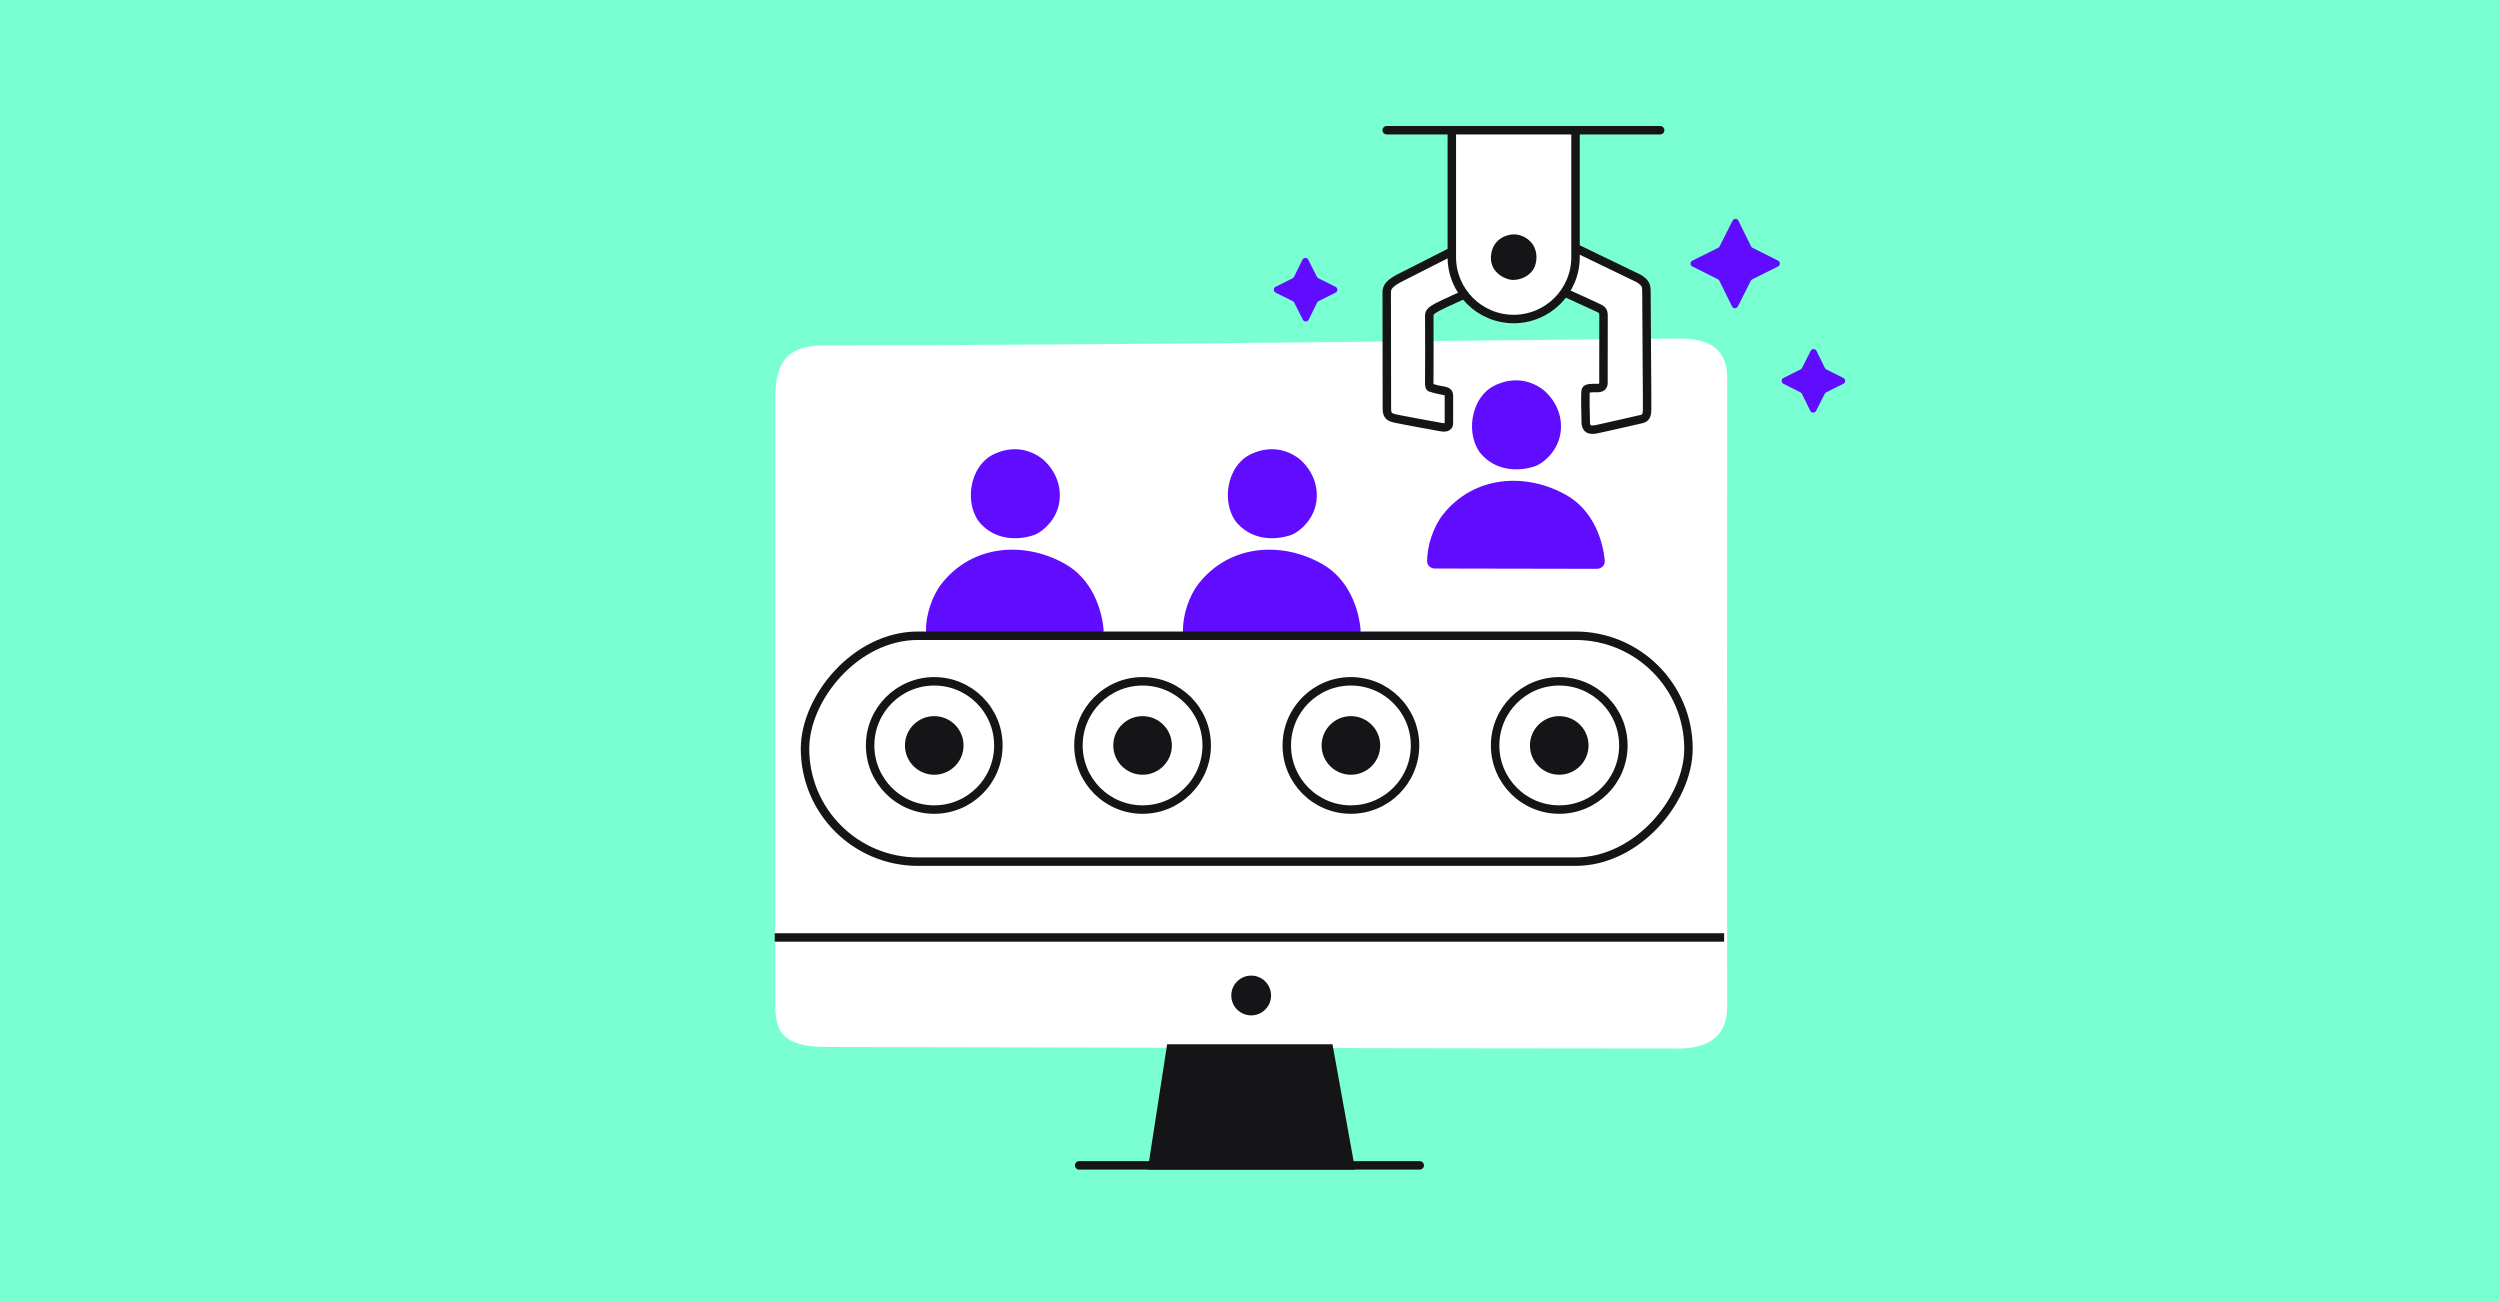 <?xml version="1.0" encoding="UTF-8"?> <svg xmlns="http://www.w3.org/2000/svg" width="384" height="200" viewBox="0 0 384 200" fill="none"><rect width="384" height="200" fill="#7AFFD2"></rect><path d="M119.069 153.261V144.056V142.286V61.206C119.069 55.541 121.027 53.062 126.541 53.062C168.169 53.062 252.764 52 258.179 52C263.871 52 265.294 54.84 265.294 58.019C265.294 80.781 265.251 121.596 265.279 142.286C265.288 148.844 265.294 153.38 265.294 154.678C265.294 160.343 260.669 161.051 257.823 161.051C218.332 161.051 135.893 160.82 127.069 160.82C119.069 160.82 119.069 157.51 119.069 153.261Z" fill="white"></path><path d="M119 143.994H264.826" stroke="#151417" stroke-width="1.3"></path><circle cx="192.182" cy="152.908" r="3.055" fill="#151417"></circle><path d="M165.758 179.002H218.069" stroke="#151417" stroke-width="1.3" stroke-linecap="round"></path><path d="M177.052 179.001L179.829 161.051H204.129L207.369 179.001H177.052Z" fill="#151417" stroke="#151417" stroke-width="1.3"></path><path d="M240.551 76.022C244.827 78.425 246.232 83.171 246.492 86.115C246.553 86.815 245.976 87.373 245.273 87.371L220.402 87.325C219.756 87.324 219.199 86.847 219.202 86.201C219.21 83.876 220.117 80.948 221.664 79.004C226.405 73.048 234.349 72.537 240.551 76.022Z" fill="#600DFF"></path><path d="M229.801 59.105C233.149 57.608 235.734 58.907 236.898 59.763C237.674 60.334 239.557 62.161 239.756 65.029C240.029 68.978 236.941 71.216 235.782 71.611C233.592 72.357 230.11 72.533 227.649 69.9C225.059 67.128 225.68 60.948 229.801 59.105Z" fill="#600DFF"></path><path d="M203.044 86.602C207.321 89.005 208.725 93.751 208.985 96.695C209.047 97.395 208.47 97.953 207.767 97.951L182.896 97.906C182.249 97.904 181.693 97.427 181.695 96.781C181.704 94.456 182.61 91.528 184.158 89.585C188.899 83.628 196.842 83.117 203.044 86.602Z" fill="#600DFF"></path><path d="M192.295 69.685C195.643 68.188 198.228 69.488 199.392 70.343C200.168 70.914 202.051 72.741 202.249 75.609C202.522 79.558 199.435 81.796 198.275 82.191C196.085 82.937 192.604 83.113 190.143 80.48C187.552 77.708 188.174 71.528 192.295 69.685Z" fill="#600DFF"></path><path d="M163.571 86.602C167.848 89.005 169.252 93.751 169.512 96.695C169.574 97.395 168.997 97.953 168.294 97.951L143.422 97.906C142.776 97.904 142.22 97.427 142.222 96.781C142.231 94.456 143.137 91.528 144.684 89.585C149.426 83.628 157.369 83.117 163.571 86.602Z" fill="#600DFF"></path><path d="M152.822 69.685C156.17 68.188 158.754 69.488 159.919 70.343C160.695 70.914 162.578 72.741 162.776 75.609C163.049 79.558 159.962 81.796 158.802 82.191C156.612 82.937 153.13 83.113 150.67 80.48C148.079 77.708 148.701 71.528 152.822 69.685Z" fill="#600DFF"></path><path d="M239.745 37L251.716 42.778C252.891 43.501 252.892 44.007 252.894 44.914L252.894 44.921C252.906 50.748 253.025 61.886 252.995 62.927C252.966 63.967 252.724 64.233 252.086 64.38C250.316 64.788 246.485 65.665 245.321 65.91C244.158 66.155 243.695 65.91 243.576 65.068C243.527 63.487 243.459 60.249 243.576 59.943C243.721 59.561 244.524 59.605 245.321 59.605C245.921 59.605 246.291 59.397 246.291 58.825C246.291 55.485 246.303 48.867 246.303 48.469C246.303 47.785 246.092 47.527 245.321 47.207L239.393 44.492H226.591C225.027 45.18 221.659 46.687 220.699 47.207C219.738 47.727 219.535 48.064 219.535 48.469C219.547 51.287 219.564 57.182 219.535 58.222C219.506 59.263 219.535 59.561 219.862 59.561C220.008 59.625 220.51 59.79 221.353 59.943C222.197 60.096 222.554 60.146 222.554 60.823V65.068C222.554 65.711 221.753 65.693 221.353 65.604C219.232 65.221 214.836 64.418 214.225 64.265C213.614 64.112 213.025 63.94 213.025 62.85C213.025 57.024 213 45.802 213 45.098C213 44.394 213 43.764 214.821 42.778L226.204 37H239.745Z" fill="white" stroke="#151417" stroke-width="1.3" stroke-linecap="round"></path><rect x="-0.65" y="0.65" width="135.7" height="34.7" rx="17.35" transform="matrix(-1 0 0 1 258.7 97)" fill="white" stroke="#151417" stroke-width="1.3"></rect><circle cx="10.5" cy="10.5" r="9.85" transform="matrix(-1 0 0 1 154 104)" stroke="#151417" stroke-width="1.3"></circle><circle cx="4.5" cy="4.5" r="4.5" transform="matrix(-1 0 0 1 148 110)" fill="#151417"></circle><circle cx="10.5" cy="10.5" r="9.85" transform="matrix(-1 0 0 1 186 104)" stroke="#151417" stroke-width="1.3"></circle><circle cx="4.5" cy="4.5" r="4.5" transform="matrix(-1 0 0 1 180 110)" fill="#151417"></circle><circle cx="10.5" cy="10.5" r="9.85" transform="matrix(-1 0 0 1 218 104)" stroke="#151417" stroke-width="1.3"></circle><circle cx="4.5" cy="4.5" r="4.5" transform="matrix(-1 0 0 1 212 110)" fill="#151417"></circle><circle cx="10.5" cy="10.5" r="9.85" transform="matrix(-1 0 0 1 250 104)" stroke="#151417" stroke-width="1.3"></circle><circle cx="4.5" cy="4.5" r="4.5" transform="matrix(-1 0 0 1 244 110)" fill="#151417"></circle><path d="M223 20H232.5H242V39.5C242 44.747 237.747 49 232.5 49C227.253 49 223 44.747 223 39.5V20Z" fill="white"></path><path d="M223 20V39.5C223 44.747 227.253 49 232.5 49V49C237.747 49 242 44.747 242 39.5V20" stroke="#151417" stroke-width="1.3"></path><path d="M229.055 38.958C229.428 36.711 231.37 35.999 232.569 36C233.976 36.001 236.077 37.148 235.998 39.66C235.919 42.171 233.713 43 232.442 43C231.171 43 228.59 41.766 229.055 38.958Z" fill="#151417"></path><path d="M255 20H213" stroke="#151417" stroke-width="1.3" stroke-linecap="round"></path><path d="M266.124 33.896C266.31 33.527 266.836 33.527 267.018 33.896L268.962 37.84C269.01 37.937 269.088 38.015 269.185 38.064L273.117 40.033C273.484 40.218 273.481 40.744 273.111 40.928L269.154 42.897C269.057 42.946 268.978 43.024 268.929 43.121L266.934 47.066C266.747 47.434 266.221 47.434 266.039 47.066L264.095 43.121C264.047 43.024 263.969 42.946 263.872 42.897L259.941 40.928C259.573 40.744 259.577 40.218 259.947 40.033L263.903 38.064C264.001 38.015 264.08 37.937 264.129 37.84L266.124 33.896Z" fill="#600DFF"></path><path d="M278.117 53.896C278.304 53.527 278.83 53.527 279.012 53.896L280.305 56.519C280.353 56.616 280.431 56.694 280.528 56.743L283.142 58.053C283.51 58.237 283.507 58.763 283.137 58.947L280.505 60.257C280.408 60.305 280.329 60.384 280.28 60.481L278.953 63.104C278.767 63.473 278.24 63.473 278.058 63.104L276.765 60.481C276.718 60.384 276.64 60.305 276.543 60.257L273.928 58.947C273.561 58.763 273.564 58.237 273.934 58.053L276.565 56.743C276.663 56.694 276.742 56.616 276.791 56.519L278.117 53.896Z" fill="#600DFF"></path><path d="M200.953 39.896C200.767 39.527 200.24 39.527 200.058 39.896L198.765 42.519C198.718 42.616 198.639 42.694 198.543 42.743L195.928 44.053C195.561 44.237 195.564 44.763 195.934 44.947L198.565 46.257C198.663 46.305 198.742 46.384 198.791 46.481L200.117 49.104C200.304 49.473 200.83 49.473 201.012 49.104L202.305 46.481C202.353 46.384 202.431 46.305 202.528 46.257L205.142 44.947C205.51 44.763 205.507 44.237 205.137 44.053L202.505 42.743C202.408 42.694 202.329 42.616 202.28 42.519L200.953 39.896Z" fill="#600DFF"></path></svg> 